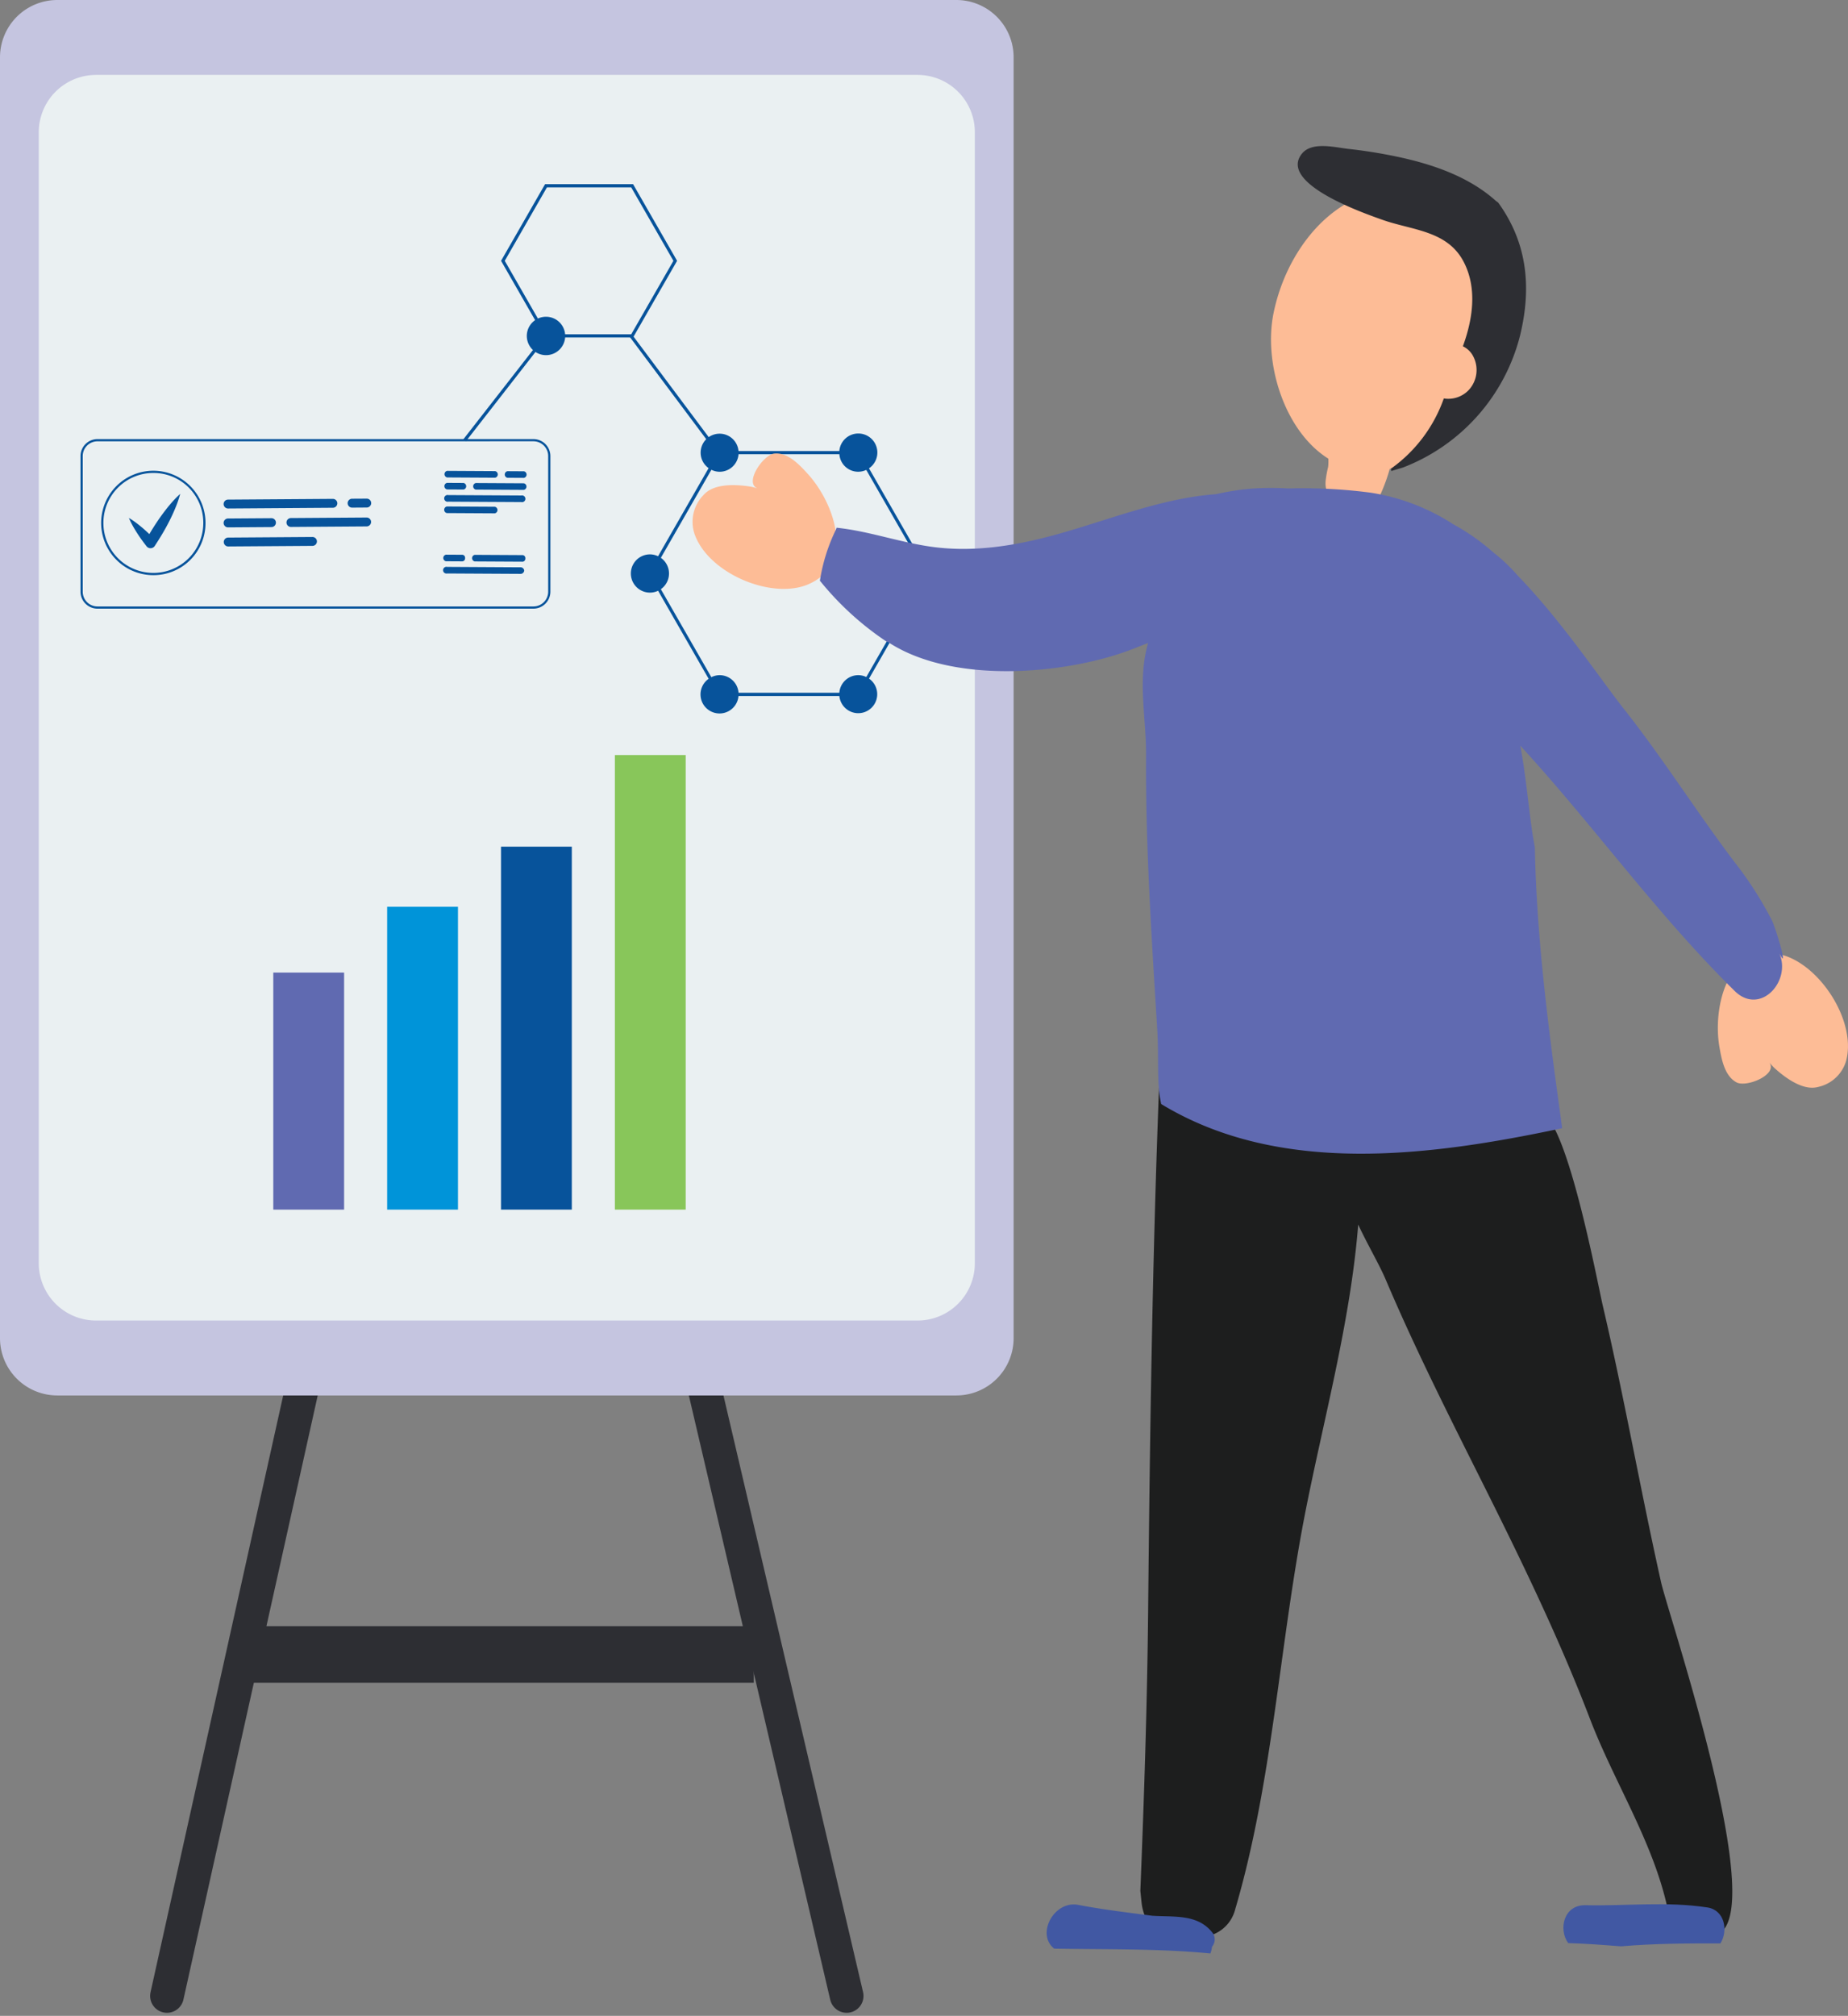 <svg id="Group_152174" data-name="Group 152174" xmlns="http://www.w3.org/2000/svg" xmlns:xlink="http://www.w3.org/1999/xlink" width="274.147" height="298.909" viewBox="0 0 274.147 298.909">
  <rect x="0" y="0" width="274.147" height="298.909" fill="#808080" stroke="none"/>
  <defs>
    <clipPath id="clip-path">
      <rect id="Rectangle_67203" data-name="Rectangle 67203" width="274.147" height="298.909" fill="none"/>
    </clipPath>
  </defs>
  <g id="Group_152171" data-name="Group 152171">
    <g id="Group_152170" data-name="Group 152170" clip-path="url(#clip-path)">
      <path id="Path_844" data-name="Path 844" d="M121.8,284.443,70.095,63.562,20.971,284.443" transform="translate(3.799 11.513)" fill="none" stroke="#2d2e33" stroke-linecap="round" stroke-linejoin="round" stroke-width="5"/>
    </g>
  </g>
  <rect id="Rectangle_67204" data-name="Rectangle 67204" width="75.714" height="8.391" transform="translate(36.105 241.126)" fill="#2d2e33"/>
  <g id="Group_152173" data-name="Group 152173">
    <g id="Group_152172" data-name="Group 152172" clip-path="url(#clip-path)">
      <path id="Path_877" data-name="Path 877" d="M8.5,0H141.869a8.5,8.5,0,0,1,8.5,8.5V198.416a8.5,8.5,0,0,1-8.5,8.5H8.5a8.5,8.5,0,0,1-8.5-8.5V8.5A8.5,8.5,0,0,1,8.5,0Z" transform="translate(0 0)" fill="#c5c5e0"/>
      <path id="Path_878" data-name="Path 878" d="M8.5,0H130.366a8.5,8.5,0,0,1,8.5,8.5V176.2a8.5,8.5,0,0,1-8.5,8.5H8.5A8.5,8.5,0,0,1,0,176.2V8.5A8.5,8.5,0,0,1,8.5,0Z" transform="translate(5.751 11.108)" fill="#eaf0f2"/>
      <rect id="Rectangle_67207" data-name="Rectangle 67207" width="10.505" height="35.146" transform="translate(40.542 144.214)" fill="#606ab1"/>
      <rect id="Rectangle_67208" data-name="Rectangle 67208" width="10.505" height="44.904" transform="translate(57.433 134.456)" fill="#0094d9"/>
      <path id="Path_876" data-name="Path 876" d="M0,0H10.505V53.818H0Z" transform="translate(74.323 125.542)" fill="#07539b"/>
      <rect id="Rectangle_67210" data-name="Rectangle 67210" width="10.505" height="67.404" transform="translate(91.216 111.956)" fill="#88c65a"/>
      <path id="Path_845" data-name="Path 845" d="M44.327,63.946l-15.6.109a.659.659,0,0,1-.009-1.317l15.6-.109a.659.659,0,0,1,.009,1.317" transform="translate(5.084 11.344)" fill="#07539b"/>
      <path id="Path_846" data-name="Path 846" d="M46.5,63.916l-2.173.015a.659.659,0,0,1-.009-1.318l2.173-.013a.658.658,0,0,1,.009,1.316" transform="translate(7.91 11.339)" fill="#07539b"/>
      <path id="Path_847" data-name="Path 847" d="M35.216,66.37l-6.49.045a.659.659,0,0,1-.009-1.317l6.492-.045a.659.659,0,0,1,.008,1.317" transform="translate(5.084 11.783)" fill="#07539b"/>
      <path id="Path_848" data-name="Path 848" d="M47.9,66.287l-11.254.079a.659.659,0,0,1-.009-1.318l11.254-.078a.659.659,0,0,1,.009,1.317" transform="translate(6.517 11.768)" fill="#07539b"/>
      <path id="Path_849" data-name="Path 849" d="M41.268,68.73l-12.5.087a.659.659,0,0,1-.009-1.318l12.5-.087a.659.659,0,0,1,.009,1.318" transform="translate(5.091 12.211)" fill="#07539b"/>
      <path id="Path_850" data-name="Path 850" d="M63.338,60.128l-7.123-.04a.5.5,0,0,1,.008-.976l7.123.04a.5.5,0,0,1-.008.976" transform="translate(10.113 10.707)" fill="#07539b"/>
      <path id="Path_851" data-name="Path 851" d="M66.237,60.144l-2.453-.014a.5.5,0,0,1,.008-.976l2.453.014a.5.5,0,0,1-.008.976" transform="translate(11.484 10.715)" fill="#07539b"/>
      <path id="Path_852" data-name="Path 852" d="M59.816,61.615l7.123.04a.5.5,0,0,0,.009-.976l-7.125-.04a.5.5,0,0,0-.008.976" transform="translate(10.765 10.984)" fill="#07539b"/>
      <path id="Path_853" data-name="Path 853" d="M56.39,63.128l10.832.06a.5.5,0,1,0,.008-.976L56.4,62.152a.5.5,0,1,0-.008.976" transform="translate(10.108 11.258)" fill="#07539b"/>
      <path id="Path_854" data-name="Path 854" d="M56.2,61.595l2.453.014a.5.5,0,0,0,.008-.976l-2.453-.014a.5.5,0,0,0-.008.976" transform="translate(10.111 10.98)" fill="#07539b"/>
      <path id="Path_855" data-name="Path 855" d="M59.678,70.63l7.123.04a.45.45,0,0,0,.393-.487.444.444,0,0,0-.385-.489l-7.123-.04a.5.5,0,0,0-.008.976" transform="translate(10.74 12.617)" fill="#07539b"/>
      <path id="Path_856" data-name="Path 856" d="M56.252,72.142l10.831.06a.549.549,0,0,0,.6-.484.543.543,0,0,0-.586-.49L56.26,71.166a.5.5,0,1,0-.008.976" transform="translate(10.083 12.891)" fill="#07539b"/>
      <path id="Path_857" data-name="Path 857" d="M56.063,70.61l2.453.014a.45.45,0,0,0,.393-.487.445.445,0,0,0-.385-.489l-2.453-.014a.5.5,0,0,0-.008.976" transform="translate(10.085 12.613)" fill="#07539b"/>
      <path id="Path_858" data-name="Path 858" d="M63.3,64.6l-7.125-.04a.5.5,0,0,1,.009-.976l7.123.04a.5.5,0,0,1-.008.976" transform="translate(10.106 11.517)" fill="#07539b"/>
      <path id="Path_859" data-name="Path 859" d="M12.614,55.453a2.188,2.188,0,0,0-2.174,2.2V77.739a2.188,2.188,0,0,0,2.174,2.2h64.7a2.189,2.189,0,0,0,2.176-2.2V57.648a2.189,2.189,0,0,0-2.176-2.2Zm64.7,24.812h-64.7a2.515,2.515,0,0,1-2.5-2.525V57.648a2.515,2.515,0,0,1,2.5-2.525h64.7a2.516,2.516,0,0,1,2.5,2.525V77.739a2.516,2.516,0,0,1-2.5,2.525" transform="translate(1.832 9.985)" fill="#07539b"/>
      <path id="Path_860" data-name="Path 860" d="M20.495,59.425a7.411,7.411,0,1,0,7.34,7.412,7.385,7.385,0,0,0-7.34-7.412m0,15.152a7.74,7.74,0,1,1,7.667-7.74,7.713,7.713,0,0,1-7.667,7.74" transform="translate(2.324 10.705)" fill="#07539b"/>
      <path id="Path_861" data-name="Path 861" d="M16.19,65.569a12.436,12.436,0,0,1,1.046.7c.332.249.652.507.965.772.627.533,1.214,1.1,1.782,1.682l-1.251.109c.345-.618.695-1.231,1.075-1.827s.768-1.187,1.185-1.76.847-1.137,1.31-1.682A15.835,15.835,0,0,1,23.8,62a15.978,15.978,0,0,1-.705,2.058c-.27.664-.569,1.309-.889,1.942s-.66,1.254-1.021,1.863-.736,1.206-1.124,1.8a.751.751,0,0,1-1.251.109c-.5-.641-.985-1.3-1.428-2-.221-.346-.435-.7-.638-1.065a12.058,12.058,0,0,1-.556-1.136" transform="translate(2.933 11.231)" fill="#07539b"/>
      <path id="Path_862" data-name="Path 862" d="M91.179,59.8a2.789,2.789,0,0,0,1.228.294,2.818,2.818,0,0,0,2.8-2.6h14.96a2.789,2.789,0,0,0,3.985,2.324l7.487,13.037a2.835,2.835,0,0,0,0,4.649l-7.48,13.026a2.79,2.79,0,0,0-1.2-.276,2.819,2.819,0,0,0-2.8,2.611H95.206a2.819,2.819,0,0,0-2.8-2.611,2.781,2.781,0,0,0-1.234.3L83.68,77.505a2.837,2.837,0,0,0,0-4.649ZM82.072,78.015a2.781,2.781,0,0,0,1.2-.276l7.5,13.055A2.823,2.823,0,1,0,95.2,93.343h14.964a2.813,2.813,0,1,0,4.4-2.577l7.48-13.027a2.786,2.786,0,0,0,1.2.276,2.835,2.835,0,0,0,0-5.671,2.77,2.77,0,0,0-1.2.278l-7.486-13.037a2.825,2.825,0,1,0-4.4-2.567H95.2a2.814,2.814,0,1,0-4.434,2.538l-7.5,13.066a2.764,2.764,0,0,0-1.2-.278,2.835,2.835,0,0,0,0,5.671" transform="translate(14.355 9.858)" fill="#07539b"/>
      <path id="Path_863" data-name="Path 863" d="M79.47,42.044,92.6,59.593l-.379.287L79.091,42.331Z" transform="translate(14.326 7.616)" fill="#07539b"/>
      <path id="Path_864" data-name="Path 864" d="M82.243,23.6H69.735L63.481,34.486l6.254,10.89H82.243L88.5,34.486ZM69.461,23.12H82.517l6.528,11.366L82.517,45.853H69.461c-.067-.119-6.528-11.367-6.528-11.367Z" transform="translate(11.399 4.188)" fill="#07539b"/>
      <path id="Path_865" data-name="Path 865" d="M70.268,42.041l.373.294L58.578,57.81l-.373-.3Z" transform="translate(10.543 7.615)" fill="#07539b"/>
      <path id="Path_866" data-name="Path 866" d="M66.166,42.6a2.847,2.847,0,1,1,2.847,2.863A2.853,2.853,0,0,1,66.166,42.6" transform="translate(11.985 7.199)" fill="#07539b"/>
      <path id="Path_867" data-name="Path 867" d="M144.377,214.336c.259-25.912.62-51.826,1.618-77.721,2.334-.014,4.6-.157,6.612-.306,8.13,1.2,16.262,2.6,24.389,3.111,7.409.461,14.816.593,22.233.795,1.037.028,2.063.025,3.085-.007,3.985-.113,8.711,25.277,9.522,28.742,3.183,13.592,5.59,27.352,8.638,40.971,1.117,5.009,17.924,54.413,6.741,52.325-.9-.165-1.8-.334-2.7-.5a4.055,4.055,0,0,1-2.968-2.936c-2.055-10.1-7.977-19.1-11.635-28.664-4.438-11.582-9.787-22.665-15.318-33.734-5.173-10.357-10.431-20.68-14.964-31.353-.947-2.235-2.662-5.125-4.088-8.169-1.153,14.594-5.282,29.4-7.986,43.385-3.708,19.188-4.743,39.425-10.264,58.16a5.421,5.421,0,0,1-5.058,4.087c-1.171.033-2.333.17-3.5.24-3.063.183-5.006-2.483-5.32-5.275-.069-.6-.123-1.2-.188-1.8.553-13.772,1.013-27.548,1.152-41.354" transform="translate(25.943 24.69)" fill="#1d1e1e"/>
      <path id="Path_868" data-name="Path 868" d="M160.016,42.092c2.65-12.922,14.556-23.709,27.143-15.213,5.7,3.842,7.46,10.806,5.948,17.353a37.947,37.947,0,0,1-2.235,6.8c-2.958,6.62-6.064,12.462-13.536,14.142-12.511,2.811-19.449-12.731-17.32-23.086" transform="translate(28.916 4.321)" fill="#fdbc96"/>
      <path id="Path_869" data-name="Path 869" d="M87.269,68.831a5.677,5.677,0,0,1,1.374-5.775c1.557-1.733,4.815-1.539,6.939-1.214a11.859,11.859,0,0,1,1.16.3c-2.261-.653.692-5.054,2.4-5.2,2.013-.176,3.708,1.669,4.954,3.033,3.957,4.344,7.126,13.4-.021,16.386-5.428,2.264-14.789-1.675-16.805-7.525" transform="translate(15.753 10.311)" fill="#fdbc96"/>
      <path id="Path_870" data-name="Path 870" d="M234.843,135.424a5.552,5.552,0,0,1-4.24,4.082c-2.232.591-4.864-1.378-6.47-2.828a11.788,11.788,0,0,1-.813-.893c1.546,1.8-3.285,3.856-4.8,3.033-1.782-.966-2.217-3.454-2.536-5.289-1-5.836,1.191-15.193,8.781-13.733,5.763,1.11,11.508,9.6,10.074,15.628" transform="translate(39.082 21.672)" fill="#fdbc96"/>
      <path id="Path_871" data-name="Path 871" d="M175.336,51.3c-2.308-2.6-5.713-1.845-7.708.591-2.141,2.616-.424,5.525-.762,8.362a15.929,15.929,0,0,0-.359,1.975c-.484,4.2,5.93,6.437,7.895,2.587a27.359,27.359,0,0,0,1.949-5.615c.751-2.785,1.036-5.576-1.015-7.9" transform="translate(30.156 8.998)" fill="#fdbc96"/>
      <path id="Path_872" data-name="Path 872" d="M195.944,46.55c1.939-7.836.789-14.306-3.215-19.831-.115-.08-.224-.174-.341-.25-3.918-3.528-9.177-5.36-14.213-6.461a73.759,73.759,0,0,0-7.68-1.251c-2-.226-5.408-1.136-6.894.724-3.519,4.415,9.274,8.836,11.925,9.78,4.432,1.582,9.711,1.571,12.124,6.321,1.889,3.706,1.427,8.1-.158,12.448a3.3,3.3,0,0,1,1.531,1.482,4.38,4.38,0,0,1-.613,4.947,4.175,4.175,0,0,1-3.748,1.3,21.549,21.549,0,0,1-7.822,10.4c.012.12.022.24.03.361.568-.169,1.141-.341,1.716-.511A28.447,28.447,0,0,0,195.944,46.55" transform="translate(29.524 3.321)" fill="#2d2e33"/>
      <path id="Path_873" data-name="Path 873" d="M204.906,245.3c-2.615-.214-5.235-.4-7.839-.481-1.473-2.063-.664-5.69,2.57-5.619,6.059.137,12.066-.594,18.094.334,2.558.395,3.105,3.431,1.922,5.335-4.909-.014-9.86.007-14.746.43" transform="translate(35.567 43.302)" fill="#4158a3"/>
      <path id="Path_874" data-name="Path 874" d="M155.748,246.352c-7.669-.752-15.424-.569-23.169-.716-2.734-2.143-.033-7.169,3.56-6.489,3.664.7,7.358,1.134,11.048,1.619.138,0,.276.014.416.021,3.2.148,6.46-.187,8.547,2.612a1.7,1.7,0,0,1-.164,1.961,4.205,4.205,0,0,1-.237.992" transform="translate(23.812 43.307)" fill="#4158a3"/>
      <path id="Path_875" data-name="Path 875" d="M112.87,84.043a44.121,44.121,0,0,1-9.892-9.033,26.541,26.541,0,0,1,2.334-7.487,2.88,2.88,0,0,0,.146-.369c4.585.478,8.919,2.021,13.511,2.74,6.49,1.016,12.9-.021,19.176-1.76,7.723-2.138,15.592-5.39,23.611-5.955a37.115,37.115,0,0,1,5.23-.819,42.065,42.065,0,0,1,5.472-.025,76.794,76.794,0,0,1,12.244.626,31.356,31.356,0,0,1,12.207,4.665,32.192,32.192,0,0,1,5.974,4.193,25.4,25.4,0,0,1,3.6,3.419c6.59,6.792,12.343,15.459,15.76,19.778,5.835,7.376,10.807,15.32,16.484,22.8a53.724,53.724,0,0,1,5.489,8.582c.568,1.145,2.643,8.074,1.017,4.706,2.016,4.176-2.73,9.5-6.552,5.739-11.569-11.4-20.842-24.442-31.8-36.372.947,5.071,1.319,10.343,1.985,14.109l.172.987c.274,13.986,2.144,27.8,4.058,41.626-19.756,4.2-41.945,7.062-59.487-3.582-.7-3.071-.328-6.875-.586-11.066-.832-13.584-1.741-26.974-1.659-40.618.035-5.7-1.306-11.059.3-16.679q-1.145.443-2.31.9c-9.322,3.638-26.4,5.421-36.24-1.023-.084-.025-.164-.057-.248-.084" transform="translate(18.653 11.096)" fill="#606ab1"/>
    </g>
  </g>
</svg>
